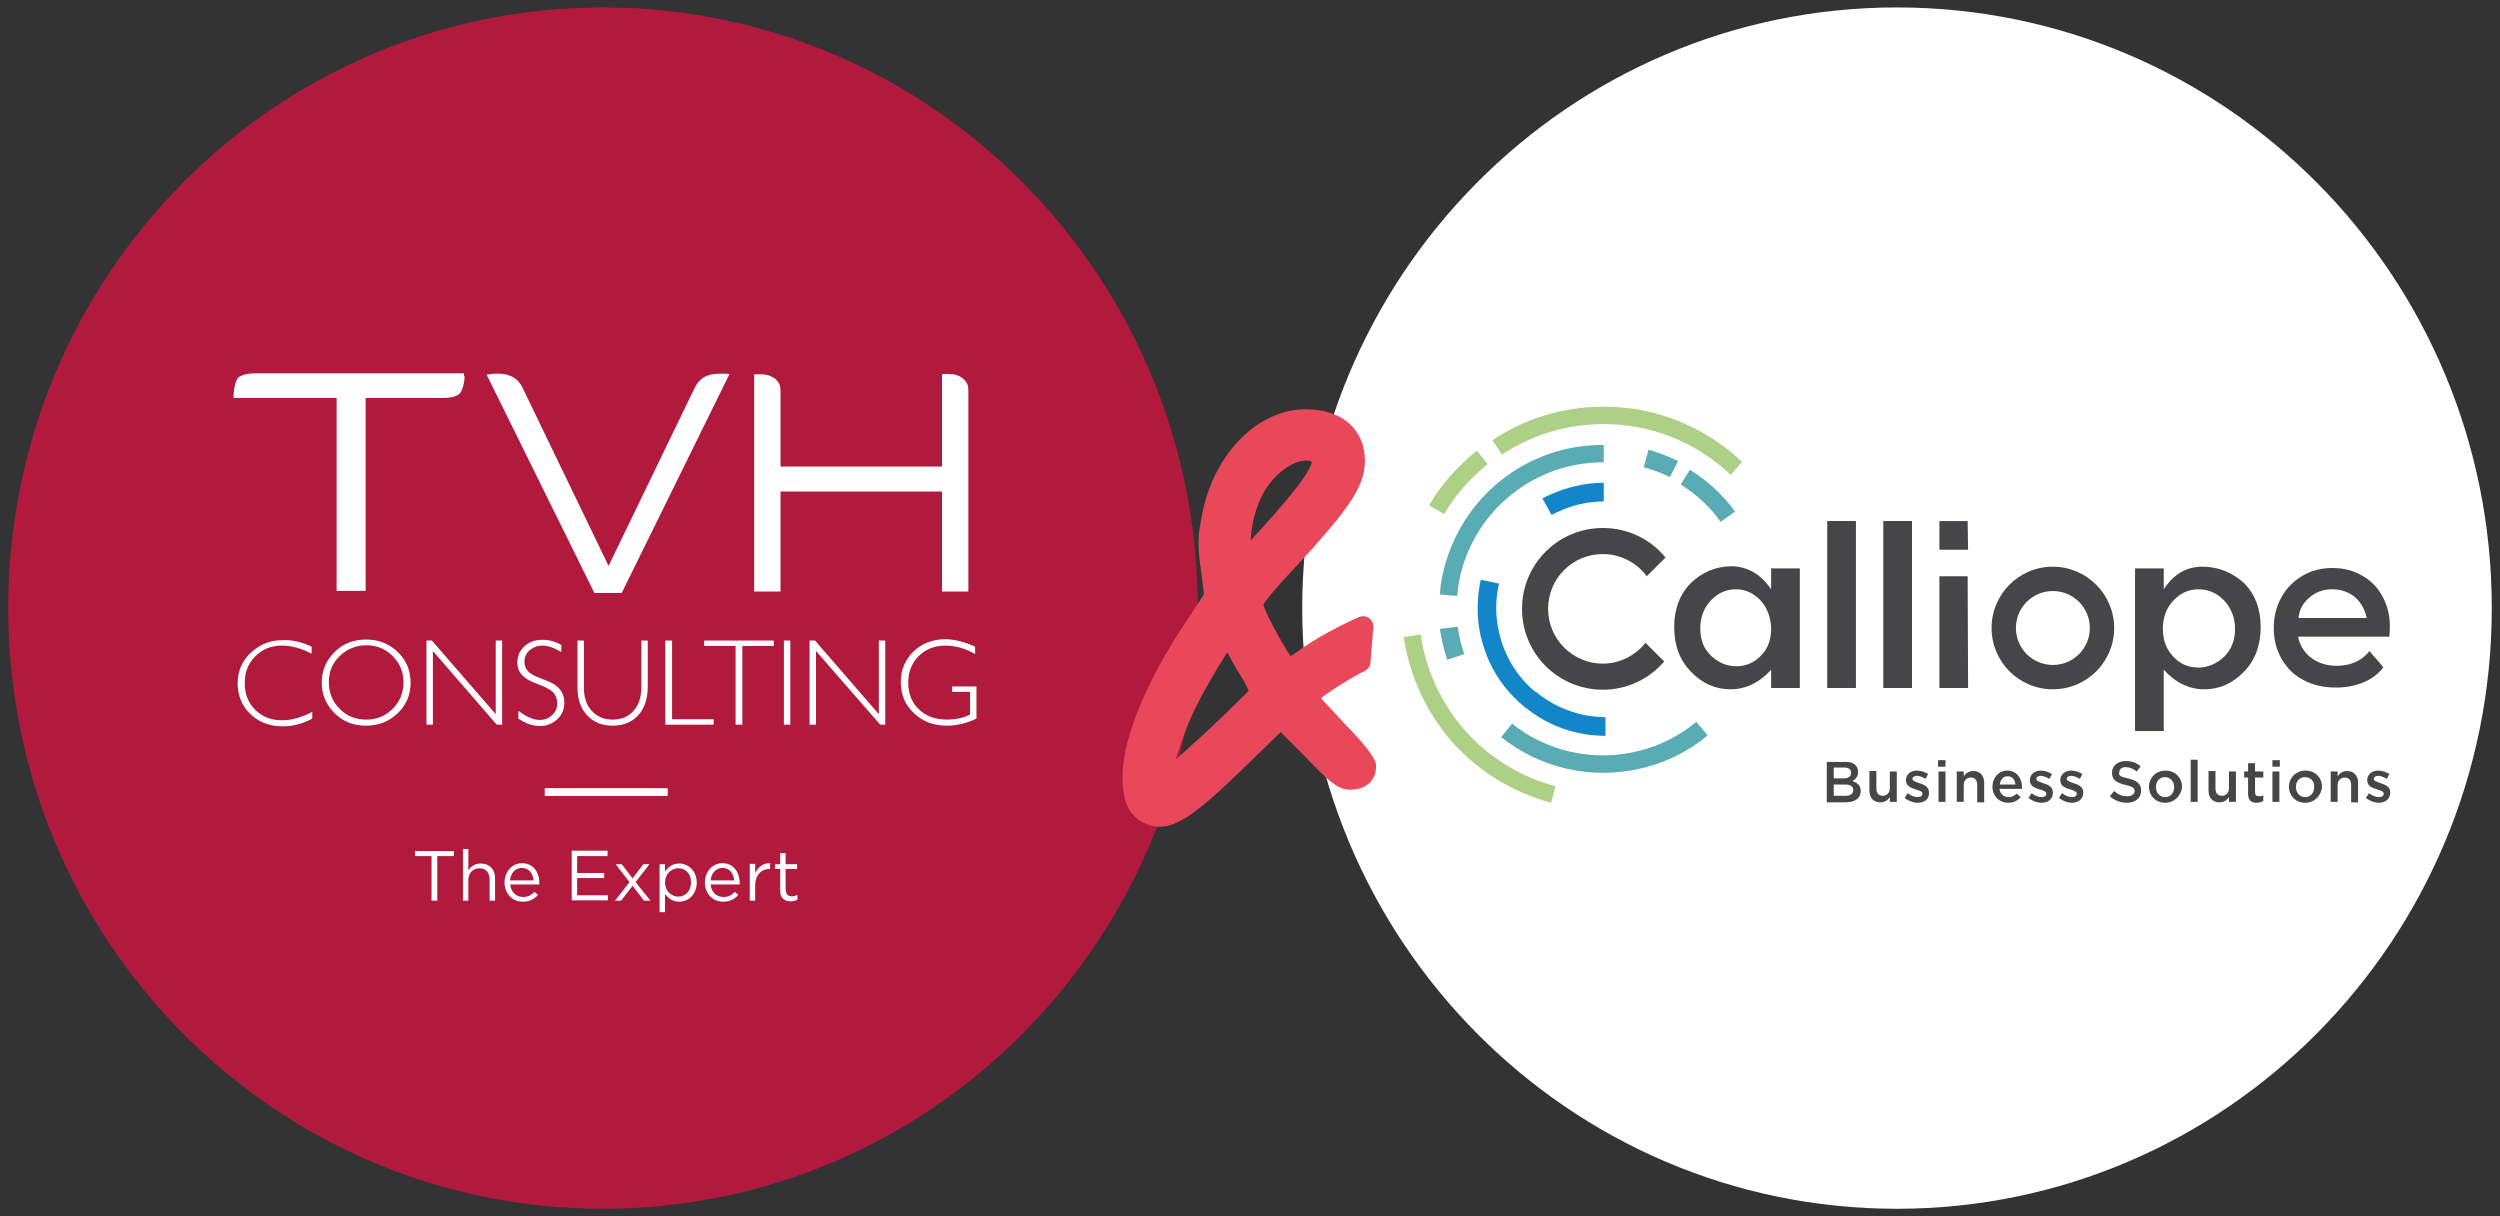 <?xml version="1.0" encoding="UTF-8"?>
<svg xmlns="http://www.w3.org/2000/svg" id="b" data-name="Calque 1" width="740" height="360" viewBox="0 0 740 360">
  <rect x="0" y="0" width="740" height="360" fill="#333333" stroke="none"/>
  <path d="M561.465,357.8c97.2,0,176.1-79.6,176.1-177.8S658.765,2.2,561.465,2.2s-176,79.6-176,177.8,78.8,177.8,176,177.8" fill="#fff" stroke-width="0"></path>
  <g>
    <path d="M178.435,357.8c97.2,0,176.1-79.6,176.1-177.8S275.735,2.2,178.435,2.2,2.435,81.8,2.435,180s78.8,177.8,176,177.8" fill="#b11a3c" stroke-width="0"></path>
    <g>
      <path d="M92.235,191.4v2.1c-3-1.6-6-2.4-8.9-2.4-3.1,0-5.7,1.1-7.8,3.2-2.1,2.1-3.1,4.7-3.1,7.9s1,5.8,3.1,7.9c2.1,2.1,4.8,3.1,8,3.1,2.7,0,5.7-.8,8.9-2.5v2c-2.9,1.6-5.9,2.3-8.8,2.3-3.8,0-6.9-1.2-9.5-3.6-2.5-2.4-3.8-5.5-3.8-9.1s1.3-6.7,3.9-9.1c2.6-2.4,5.6-3.7,9.2-3.7,2.9-.2,5.8.5,8.8,1.9" fill="#fff" stroke-width="0"></path>
      <path d="M108.335,189.3c3.7,0,6.8,1.2,9.4,3.7s3.8,5.5,3.8,9.1-1.3,6.6-3.8,9c-2.6,2.5-5.7,3.7-9.4,3.7s-6.8-1.2-9.3-3.7-3.8-5.5-3.8-9c0-3.6,1.3-6.6,3.8-9.1s5.6-3.7,9.3-3.7M108.435,213c3.1,0,5.7-1.1,7.8-3.2,2.1-2.1,3.2-4.7,3.2-7.8s-1.1-5.7-3.2-7.8-4.7-3.2-7.8-3.2-5.7,1.1-7.9,3.2c-2.2,2.1-3.2,4.7-3.2,7.8s1.1,5.7,3.2,7.8c2.1,2.2,4.8,3.2,7.9,3.2" fill="#fff" stroke-width="0"></path>
      <polygon points="148.635 189.6 148.635 214.5 147.035 214.5 128.135 192.7 128.135 214.5 126.235 214.5 126.235 189.6 127.835 189.6 146.735 211.4 146.735 189.6 148.635 189.6" fill="#fff" stroke-width="0"></polygon>
      <path d="M166.135,190.9v2.1c-2.2-1.3-4-1.9-5.6-1.9-1.5,0-2.7.5-3.8,1.4-1,.9-1.5,2-1.5,3.4,0,1,.3,1.8.9,2.6.6.8,1.8,1.5,3.7,2.2s3.3,1.3,4.1,1.8,1.6,1.2,2.2,2.1c.6.9.9,2.1.9,3.5,0,1.9-.7,3.5-2.1,4.8-1.4,1.3-3.1,2-5.1,2-2.1,0-4.2-.7-6.4-2.2v-2.3c2.4,1.8,4.5,2.7,6.3,2.7,1.5,0,2.7-.5,3.7-1.4,1-1,1.5-2.1,1.5-3.5,0-1.1-.3-2-.9-2.9-.6-.9-1.9-1.6-3.8-2.4-1.9-.7-3.3-1.3-4.1-1.8s-1.5-1.1-2.1-1.9c-.6-.8-.9-1.9-.9-3.2,0-1.8.7-3.4,2.1-4.7,1.4-1.3,3.1-1.9,5.1-1.9,1.9-.1,3.9.4,5.8,1.5" fill="#fff" stroke-width="0"></path>
      <path d="M189.835,189.6h1.9v13.6c0,3.7-1,6.6-2.9,8.6-1.9,2-4.4,3-7.5,3s-5.6-1-7.5-3-2.9-4.7-2.9-8.2v-14h1.9v13.9c0,3,.8,5.3,2.4,7s3.6,2.5,6.1,2.5,4.6-.8,6.1-2.5c1.6-1.7,2.4-4.1,2.4-7.2v-13.7Z" fill="#fff" stroke-width="0"></path>
      <polygon points="198.935 189.6 198.935 212.9 211.235 212.9 211.235 214.5 196.935 214.5 196.935 189.6 198.935 189.6" fill="#fff" stroke-width="0"></polygon>
      <polygon points="229.035 189.6 229.035 191.2 219.735 191.2 219.735 214.5 217.735 214.5 217.735 191.2 208.435 191.2 208.435 189.6 229.035 189.6" fill="#fff" stroke-width="0"></polygon>
      <rect x="232.035" y="189.6" width="1.9" height="24.9" fill="#fff" stroke-width="0"></rect>
      <polygon points="262.035 189.6 262.035 214.5 260.535 214.5 241.535 192.7 241.535 214.5 239.635 214.5 239.635 189.6 241.235 189.6 260.135 211.4 260.135 189.6 262.035 189.6" fill="#fff" stroke-width="0"></polygon>
      <path d="M288.635,191.4v2.2c-2.9-1.7-5.9-2.5-8.8-2.5-3.1,0-5.8,1-7.9,3.1-2.1,2.1-3.1,4.7-3.1,7.9,0,3.1,1,5.8,3.1,7.8,2.1,2.1,4.9,3.1,8.4,3.1,2.6,0,4.8-.5,6.8-1.5v-6.7h-5.3v-1.6h7.2v9.5c-2.9,1.4-5.9,2.1-8.8,2.1-3.9,0-7.1-1.2-9.7-3.7-2.6-2.4-3.9-5.5-3.9-9.2,0-3.6,1.3-6.7,3.8-9.1,2.5-2.4,5.7-3.6,9.6-3.6,2.7.1,5.5.8,8.6,2.2" fill="#fff" stroke-width="0"></path>
    </g>
    <rect x="161.235" y="233.3" width="36.4" height="2.3" fill="#fff" stroke-width="0"></rect>
    <g>
      <path d="M137.335,110.7v.3c0,.1,0,.2.1.3,0,.1.1.2.1.3,0,1.1-.6,4.4-1.7,5.1-1.1.8-2.7,1.1-4.8,1.1h-22.8v57.1h-8.6v-57.1h-30.4c-.1-.1-.1-.2-.1-.3v-.6c0-1.2.5-4.6,1.6-5.3,1.1-.7,2.6-1.1,4.8-1.1h61.8v.2Z" fill="#fff" stroke-width="0"></path>
      <path d="M184.035,175.5h-8.1l-31.9-64.6c.4-.1.9-.1,1.5-.2s1.2-.1,1.9-.1c3.6,0,6.1,1.5,7.4,4.5l25.3,52.4,25.4-52.5c.7-1.5,1.6-2.6,2.8-3.3,1.1-.7,2.7-1.1,4.8-1.1h1.4c.5,0,.9.1,1.4.1l-31.9,64.8Z" fill="#fff" stroke-width="0"></path>
      <path d="M231.035,138.1h47.8v-27.4h1.4c.5,0,1.1,0,1.9.1.7.1,1.4.3,2.1.7.7.4,1.2.8,1.7,1.5.5.6.7,1.5.7,2.6v59.5h-7.8v-29.6h-47.8v29.6h-7.8v-64.3h1.4c.5,0,1.1,0,1.9.1.7.1,1.4.3,2.1.7.7.3,1.2.8,1.7,1.5.5.6.7,1.5.7,2.6v22.4Z" fill="#fff" stroke-width="0"></path>
    </g>
    <g>
      <path d="M129.435,266.6h-1.7v-13.2h-4.9v-1.5h11.5v1.5h-4.9v13.2Z" fill="#fff" stroke-width="0"></path>
      <path d="M138.635,266.6h-1.6v-15.3h1.6v6.4c.7-1.2,1.8-2.1,3.7-2.1,2.6,0,4.2,1.8,4.2,4.3v6.7h-1.6v-6.3c0-2-1.1-3.3-3-3.3s-3.3,1.4-3.3,3.4v6.2h0Z" fill="#fff" stroke-width="0"></path>
      <path d="M154.835,265.5c1.5,0,2.5-.6,3.4-1.5l1,.9c-1.1,1.2-2.4,2-4.5,2-3,0-5.4-2.3-5.4-5.7,0-3.1,2.2-5.7,5.2-5.7,3.2,0,5.1,2.6,5.1,5.8v.5h-8.6c.2,2.4,1.9,3.7,3.8,3.7ZM157.935,260.6c-.2-2-1.3-3.7-3.5-3.7-1.9,0-3.3,1.6-3.5,3.7h7Z" fill="#fff" stroke-width="0"></path>
      <path d="M179.835,253.4h-9v5h8v1.5h-8v5.1h9.1v1.5h-10.7v-14.7h10.6v1.6h0Z" fill="#fff" stroke-width="0"></path>
      <path d="M192.535,266.6h-1.9l-3.4-4.4-3.4,4.4h-1.8l4.3-5.5-4.1-5.3h1.8l3.2,4.2,3.2-4.2h1.8l-4.1,5.3,4.4,5.5Z" fill="#fff" stroke-width="0"></path>
      <path d="M201.035,266.9c-2,0-3.3-1.1-4.2-2.3v5.4h-1.6v-14.2h1.6v2.2c.9-1.3,2.2-2.4,4.2-2.4,2.6,0,5.2,2.1,5.2,5.6,0,3.6-2.5,5.7-5.2,5.7ZM200.735,257c-2,0-3.9,1.7-3.9,4.2s1.9,4.2,3.9,4.2c2.1,0,3.8-1.6,3.8-4.2.1-2.6-1.7-4.2-3.8-4.2Z" fill="#fff" stroke-width="0"></path>
      <path d="M214.135,265.5c1.5,0,2.5-.6,3.4-1.5l1,.9c-1.1,1.2-2.4,2-4.5,2-3,0-5.4-2.3-5.4-5.7,0-3.1,2.2-5.7,5.2-5.7,3.2,0,5.1,2.6,5.1,5.8v.5h-8.6c.2,2.4,1.9,3.7,3.8,3.7ZM217.335,260.6c-.2-2-1.3-3.7-3.5-3.7-1.9,0-3.3,1.6-3.5,3.7h7Z" fill="#fff" stroke-width="0"></path>
      <path d="M223.535,266.6h-1.6v-10.9h1.6v2.8c.8-1.8,2.4-3.1,4.4-3v1.7h-.1c-2.4,0-4.3,1.7-4.3,5v4.4h0Z" fill="#fff" stroke-width="0"></path>
      <path d="M232.635,263.5c0,1.3.7,1.8,1.8,1.8.5,0,1-.1,1.6-.4v1.4c-.6.3-1.2.5-2,.5-1.7,0-3.1-.9-3.1-3.1v-6.5h-1.5v-1.4h1.5v-3.3h1.6v3.3h3.4v1.4h-3.4v6.3h.1Z" fill="#fff" stroke-width="0"></path>
    </g>
  </g>
  <g>
    <g>
      <path d="M431.472,185.499c.386,2.703,1.03,5.405,1.93,8.108l-5.019,1.673c-1.03-2.96-1.673-6.049-2.188-9.137l5.276-.643Z" fill="#59acb4" stroke-width="0"></path>
      <path d="M494.273,141.229c-2.445-1.287-5.148-2.188-7.722-2.96l1.416-5.148c2.96.901,5.92,1.93,8.751,3.346l-2.445,4.762Z" fill="#59acb4" stroke-width="0"></path>
      <rect x="540.86" y="154.227" width="8.494" height="49.418" fill="#464648" stroke-width="0"></rect>
      <rect x="557.461" y="154.227" width="8.494" height="49.418" fill="#464648" stroke-width="0"></rect>
      <polygon points="582.427 170.571 582.556 203.644 574.062 203.644 574.062 170.571 582.427 170.571" fill="#464648" stroke-width="0"></polygon>
      <polygon points="582.427 154.227 582.556 162.72 574.062 162.72 574.062 154.227 582.427 154.227" fill="#464648" stroke-width="0"></polygon>
      <path d="M521.17,177.777c-2.059-2.188-4.504-3.346-7.335-3.346-2.96,0-5.405,1.158-7.464,3.346-2.059,2.188-3.089,5.019-3.089,8.236,0,3.346,1.03,6.049,3.217,8.108,2.188,2.059,4.633,3.089,7.464,3.089s5.276-1.03,7.335-3.217c2.059-2.059,2.96-4.762,2.96-8.108-.129-3.217-1.158-5.92-3.089-8.108M524.258,174.431v-6.177h8.494v35.39h-8.494v-5.405c-3.475,3.861-7.593,5.791-11.968,5.791-4.504,0-8.365-1.673-11.711-5.148-3.346-3.346-5.019-7.85-5.019-13.255s1.673-9.781,5.019-13.127c3.346-3.217,7.464-4.89,12.097-4.89,4.762.129,8.622,2.445,11.582,6.821" fill="#464648" stroke-width="0"></path>
      <path d="M607.651,174.946c6.049,0,10.939,4.89,10.939,10.939s-4.89,10.939-10.939,10.939-10.939-4.89-10.939-10.939,4.89-10.939,10.939-10.939M607.651,167.739c-10.038,0-18.146,8.108-18.146,18.146s8.108,18.146,18.146,18.146,18.146-8.108,18.146-18.146c0-9.909-8.108-18.146-18.146-18.146h0Z" fill="#464648" stroke-width="0"></path>
      <path d="M487.066,190.261c-2.96,3.732-7.593,6.177-12.612,6.177-8.88,0-16.215-7.207-16.215-16.215s7.207-16.215,16.215-16.215c5.276,0,10.038,2.574,12.998,6.563l5.534-5.534c-4.376-5.405-11.068-8.751-18.532-8.751-13.255,0-23.937,10.681-23.937,23.937s10.681,23.937,23.937,23.937c7.207,0,13.77-3.217,18.146-8.365l-5.534-5.534Z" fill="#464648" stroke-width="0"></path>
      <path d="M486.294,227.324c7.335-1.802,13.77-5.148,19.175-9.652l-3.346-3.989c-4.89,3.989-10.681,7.078-17.116,8.622-13.641,3.346-27.283,0-37.449-8.108l-3.217,3.989c11.454,9.137,26.768,12.869,41.954,9.137Z" fill="#59acb4" stroke-width="0"></path>
      <path d="M497.49,143.417c4.762,2.96,8.751,6.692,11.84,11.068l4.247-3.089c-3.603-4.89-7.979-9.008-13.384-12.354l-2.703,4.376Z" fill="#59acb4" stroke-width="0"></path>
      <path d="M432.115,170.957c4.504-20.333,22.521-34.232,42.597-34.103v-5.148c-22.392-.257-42.597,15.314-47.616,38.093-.515,2.059-.772,4.118-.901,6.177.515,0,3.861.386,5.148.386.129-1.673.386-3.603.772-5.405Z" fill="#59acb4" stroke-width="0"></path>
      <path d="M459.14,237.619l1.287-4.89c-10.038-2.703-19.304-8.108-26.768-16.473-7.207-8.236-11.711-18.274-13.127-28.441-1.158.129-4.504.643-5.019.772,1.673,11.196,6.435,22.006,14.413,31.143,8.108,9.008,18.274,14.928,29.213,17.888Z" fill="#acd086" stroke-width="0"></path>
      <path d="M515.636,136.725c-8.751-8.365-20.205-14.027-32.688-15.829h0c-2.831-.257-5.534-.515-8.365-.515-12.097,0-23.422,3.603-32.816,9.909l2.831,4.247c8.622-5.662,18.918-9.008,30.114-9.008,11.068,0,21.492,3.346,29.985,9.008h0c2.703,1.802,5.276,3.732,7.593,6.049l3.346-3.861Z" fill="#acd086" stroke-width="0"></path>
      <path d="M427.482,152.168c3.346-5.662,7.722-10.681,12.869-14.8l-3.217-3.989c-5.534,4.504-10.424,9.909-14.156,16.215l4.504,2.574Z" fill="#acd086" stroke-width="0"></path>
      <path d="M475.227,212.267c-6.949,0-14.027-2.316-19.947-6.949-.257-.257-.515-.515-.901-.643-.129-.129-.257-.257-.386-.257-5.019-4.376-8.751-10.295-10.295-17.373-1.158-4.89-1.03-9.781,0-14.285l-5.405-1.158c-1.158,5.405-1.287,11.068,0,16.73.643,2.703,1.544,5.276,2.574,7.593h0c2.316,5.019,5.791,9.523,10.295,13.255.257.129.386.386.643.515.129,0,.129.129.257.129h0c6.821,5.405,15.057,7.979,23.165,7.979v-5.534Z" fill="#1386c9" stroke-width="0"></path>
      <path d="M459.269,152.425l1.544-.772c4.504-2.188,9.266-3.217,13.899-3.217v-5.534c-5.534,0-11.068,1.287-16.344,3.732-.643.257-1.287.643-1.802.901l2.703,4.89Z" fill="#1386c9" stroke-width="0"></path>
      <path d="M651.921,167.739c-4.762,0-8.494,2.188-11.454,6.692v-6.177h-8.494v48.131h8.494v-18.146c3.475,3.861,7.593,5.791,11.968,5.791,4.504,0,8.365-1.673,11.711-5.148,3.346-3.346,5.019-7.85,5.019-13.255s-1.673-9.781-5.019-13.127c-3.475-3.089-7.593-4.762-12.226-4.762ZM658.355,194.379c-2.188,2.059-4.762,3.217-7.593,3.217-2.96,0-5.405-1.03-7.464-3.217s-3.089-4.89-3.089-8.236,1.03-6.177,3.089-8.365c2.059-2.188,4.504-3.346,7.464-3.346s5.534,1.158,7.593,3.346c2.059,2.188,3.217,5.019,3.217,8.365s-1.03,6.049-3.217,8.236Z" fill="#464648" stroke-width="0"></path>
      <path d="M705.328,176.748c-1.416-2.703-3.475-4.89-6.049-6.306-2.574-1.544-5.534-2.316-8.88-2.316s-6.306.772-8.88,2.316c-2.574,1.544-4.762,3.603-6.177,6.306-1.544,2.703-2.316,5.791-2.316,9.137s.772,6.435,2.316,9.137c1.544,2.703,3.732,4.89,6.563,6.306,2.831,1.544,6.049,2.188,9.652,2.188,2.831,0,5.405-.515,7.722-1.416,2.316-.901,4.376-2.316,5.92-4.247l.257-.386-4.118-4.762-.386.515c-2.316,2.574-5.405,3.861-9.266,3.861-3.089,0-5.791-.901-7.85-2.574-1.93-1.544-3.089-3.603-3.603-6.049h27.025v-.515c.129-.772.129-1.416.129-1.93.129-3.475-.643-6.563-2.059-9.266ZM683.45,177.005c1.802-1.673,4.118-2.574,6.949-2.574s5.019.901,6.949,2.574c1.673,1.544,2.703,3.603,3.217,5.92h-20.205c.257-2.445,1.287-4.376,3.089-5.92h0Z" fill="#464648" stroke-width="0"></path>
    </g>
    <g>
      <path d="M549.997,228.482c0,1.416-.772,2.188-1.673,2.703,1.416.515,2.445,1.287,2.445,2.96,0,2.188-1.802,3.346-4.504,3.346h-5.534v-11.968h5.405c2.316-.129,3.861,1.03,3.861,2.96ZM547.938,228.739c0-1.03-.772-1.544-2.059-1.544h-3.089v3.217h2.831c1.416,0,2.316-.515,2.316-1.673ZM548.581,233.887c0-1.03-.772-1.673-2.445-1.673h-3.346v3.346h3.475c1.416,0,2.316-.643,2.316-1.673Z" fill="#464648" stroke-width="0"></path>
      <path d="M559.391,228.353h2.059v9.008h-2.059v-1.416c-.643.901-1.416,1.544-2.831,1.544-2.059,0-3.217-1.416-3.217-3.475v-5.791h2.059v5.148c0,1.416.643,2.188,1.93,2.188,1.158,0,2.059-.901,2.059-2.188v-5.019Z" fill="#464648" stroke-width="0"></path>
      <path d="M567.628,237.619c-1.287,0-2.703-.515-3.861-1.416l.901-1.416c1.03.772,2.059,1.158,2.96,1.158s1.416-.386,1.416-1.03h0c0-.643-.901-.901-2.059-1.287-1.287-.386-2.831-.901-2.831-2.703h0c0-1.673,1.416-2.831,3.217-2.831,1.158,0,2.316.386,3.346,1.03l-.772,1.416c-.901-.515-1.802-.901-2.574-.901s-1.287.386-1.287.901h0c0,.643,1.03.901,2.059,1.287,1.287.386,2.831,1.03,2.831,2.703h0c.129,2.059-1.416,3.089-3.346,3.089Z" fill="#464648" stroke-width="0"></path>
      <path d="M573.676,226.938v-1.93h2.188v1.93h-2.188ZM573.805,237.362v-9.008h2.059v9.008h-2.059Z" fill="#464648" stroke-width="0"></path>
      <path d="M581.269,237.362h-2.059v-9.008h2.059v1.416c.643-.901,1.416-1.544,2.831-1.544,2.059,0,3.217,1.416,3.217,3.475v5.791h-2.059v-5.148c0-1.416-.643-2.188-1.93-2.188-1.158,0-2.059.901-2.059,2.188v5.019h0Z" fill="#464648" stroke-width="0"></path>
      <path d="M594.524,235.946c1.03,0,1.673-.386,2.445-1.03l1.158,1.03c-.901,1.03-2.059,1.673-3.732,1.673-2.574,0-4.633-1.93-4.633-4.762,0-2.574,1.802-4.762,4.376-4.762,2.831,0,4.376,2.316,4.376,4.89v.515h-6.692c.257,1.544,1.287,2.445,2.703,2.445ZM596.583,232.214c-.129-1.287-.901-2.445-2.316-2.445-1.287,0-2.188,1.03-2.316,2.445h4.633Z" fill="#464648" stroke-width="0"></path>
      <path d="M604.305,237.619c-1.287,0-2.703-.515-3.861-1.416l.901-1.416c1.03.772,2.059,1.158,2.96,1.158s1.416-.386,1.416-1.03h0c0-.643-.901-.901-2.059-1.287-1.287-.386-2.831-.901-2.831-2.703h0c0-1.673,1.416-2.831,3.217-2.831,1.158,0,2.316.386,3.346,1.03l-.772,1.416c-.901-.515-1.802-.901-2.574-.901s-1.287.386-1.287.901h0c0,.643,1.03.901,2.059,1.287,1.287.386,2.831,1.03,2.831,2.703h0c0,2.059-1.416,3.089-3.346,3.089Z" fill="#464648" stroke-width="0"></path>
      <path d="M613.313,237.619c-1.287,0-2.703-.515-3.861-1.416l.901-1.416c1.03.772,2.059,1.158,2.96,1.158s1.416-.386,1.416-1.03h0c0-.643-.901-.901-2.059-1.287-1.287-.386-2.831-.901-2.831-2.703h0c0-1.673,1.416-2.831,3.217-2.831,1.158,0,2.316.386,3.346,1.03l-.772,1.416c-.901-.515-1.802-.901-2.574-.901s-1.287.386-1.287.901h0c0,.643,1.03.901,2.059,1.287,1.287.386,2.831,1.03,2.831,2.703h0c0,2.059-1.544,3.089-3.346,3.089Z" fill="#464648" stroke-width="0"></path>
      <path d="M629.914,230.412c2.574.643,3.861,1.544,3.861,3.603,0,2.316-1.802,3.603-4.247,3.603-1.802,0-3.603-.643-5.019-1.93l1.287-1.544c1.158,1.03,2.316,1.544,3.861,1.544,1.287,0,2.188-.643,2.188-1.544s-.515-1.287-2.703-1.802c-2.574-.643-3.989-1.416-3.989-3.603,0-2.059,1.673-3.475,4.118-3.475,1.802,0,3.089.515,4.376,1.544l-1.158,1.544c-1.03-.772-2.188-1.287-3.217-1.287-1.287,0-1.93.643-1.93,1.416-.386,1.03.257,1.416,2.574,1.93Z" fill="#464648" stroke-width="0"></path>
      <path d="M640.853,237.619c-2.703,0-4.762-2.059-4.762-4.762,0-2.574,2.059-4.762,4.89-4.762s4.89,2.059,4.89,4.762c-.129,2.574-2.188,4.762-5.019,4.762ZM640.853,230.026c-1.673,0-2.703,1.287-2.703,2.96s1.158,2.96,2.703,2.96c1.673,0,2.703-1.287,2.703-2.96,0-1.673-1.158-2.96-2.703-2.96Z" fill="#464648" stroke-width="0"></path>
      <path d="M648.446,237.362v-12.483h2.059v12.483h-2.059Z" fill="#464648" stroke-width="0"></path>
      <path d="M659.771,228.353h2.059v9.008h-2.059v-1.416c-.643.901-1.416,1.544-2.831,1.544-2.059,0-3.217-1.416-3.217-3.475v-5.791h2.059v5.148c0,1.416.643,2.188,1.93,2.188,1.158,0,2.059-.901,2.059-2.188v-5.019h0Z" fill="#464648" stroke-width="0"></path>
      <path d="M667.492,234.531c0,.772.386,1.158,1.158,1.158.515,0,.901-.129,1.287-.257v1.673c-.515.257-1.158.515-1.93.515-1.544,0-2.574-.643-2.574-2.703v-4.762h-1.158v-1.802h1.158v-2.445h2.059v2.445h2.445v1.802h-2.445v4.376Z" fill="#464648" stroke-width="0"></path>
      <path d="M672.64,226.938v-1.93h2.188v1.93h-2.188ZM672.64,237.362v-9.008h2.059v9.008h-2.059Z" fill="#464648" stroke-width="0"></path>
      <path d="M682.292,237.619c-2.703,0-4.762-2.059-4.762-4.762,0-2.574,2.059-4.762,4.89-4.762s4.89,2.059,4.89,4.762c-.129,2.574-2.188,4.762-5.019,4.762ZM682.292,230.026c-1.673,0-2.703,1.287-2.703,2.96s1.158,2.96,2.703,2.96c1.673,0,2.703-1.287,2.703-2.96.129-1.673-1.03-2.96-2.703-2.96Z" fill="#464648" stroke-width="0"></path>
      <path d="M691.944,237.362h-2.059v-9.008h2.059v1.416c.643-.901,1.416-1.544,2.831-1.544,2.059,0,3.217,1.416,3.217,3.475v5.791h-2.059v-5.148c0-1.416-.643-2.188-1.93-2.188-1.158,0-2.059.901-2.059,2.188v5.019h0Z" fill="#464648" stroke-width="0"></path>
      <path d="M704.17,237.619c-1.287,0-2.703-.515-3.861-1.416l.901-1.416c1.03.772,2.059,1.158,2.96,1.158s1.416-.386,1.416-1.03h0c0-.643-.901-.901-2.059-1.287-1.287-.386-2.831-.901-2.831-2.703h0c0-1.673,1.416-2.831,3.217-2.831,1.158,0,2.316.386,3.346,1.03l-.772,1.416c-.901-.515-1.802-.901-2.574-.901s-1.287.386-1.287.901h0c0,.643,1.03.901,2.059,1.287,1.287.386,2.831,1.03,2.831,2.703h0c0,2.059-1.544,3.089-3.346,3.089Z" fill="#464648" stroke-width="0"></path>
    </g>
  </g>
  <path d="M402.67,195.883c-5.977,2.989-15.607,9.299-15.607,10.627,0,.332,3.984,4.649,8.634,9.631,4.981,4.981,8.635,9.631,8.635,10.627,0,2.656-1.661,3.985-4.649,3.985-2.324,0-4.317-1.661-11.623-9.299l-8.967-8.967-11.955,11.623c-16.937,16.604-22.25,19.594-27.564,16.604-2.989-1.66-4.317-4.648-4.317-10.627,0-10.627,6.642-26.899,17.933-43.836l6.31-9.631-.997-7.97c-.996-6.642-.996-9.631,0-14.28,2.657-17.269,14.944-30.22,27.896-30.22,9.298,0,14.611,4.648,14.611,12.287,0,6.642-4.316,12.951-23.91,33.873-5.646,6.31-6.642,7.971-5.978,9.631.665,2.657,5.313,11.291,7.97,15.276l1.993,3.321,5.314-3.653c7.306-5.313,17.102-9.496,17.102-9.496l-.83,10.492ZM351.86,206.842c-5.313,10.295-9.299,24.575-7.306,24.575.665,0,6.974-5.646,14.612-12.62,7.306-6.974,13.616-12.951,13.616-13.615.332-.664-1.329-4.317-3.985-8.303-2.324-3.984-4.317-7.97-4.317-8.302,0-.664-.332-1.329-.665-1.329-.664,0-8.634,12.952-11.955,19.594ZM378.428,155.368c12.619-14.279,15.608-19.925,10.627-21.586-4.981-1.992-12.952,2.657-17.269,9.963-2.989,4.981-4.649,11.623-4.649,17.934s-.332,6.642,11.291-6.311Z" fill="#e9485b" stroke="#e9485b" stroke-linecap="round" stroke-linejoin="round" stroke-width="6"></path>
</svg>
